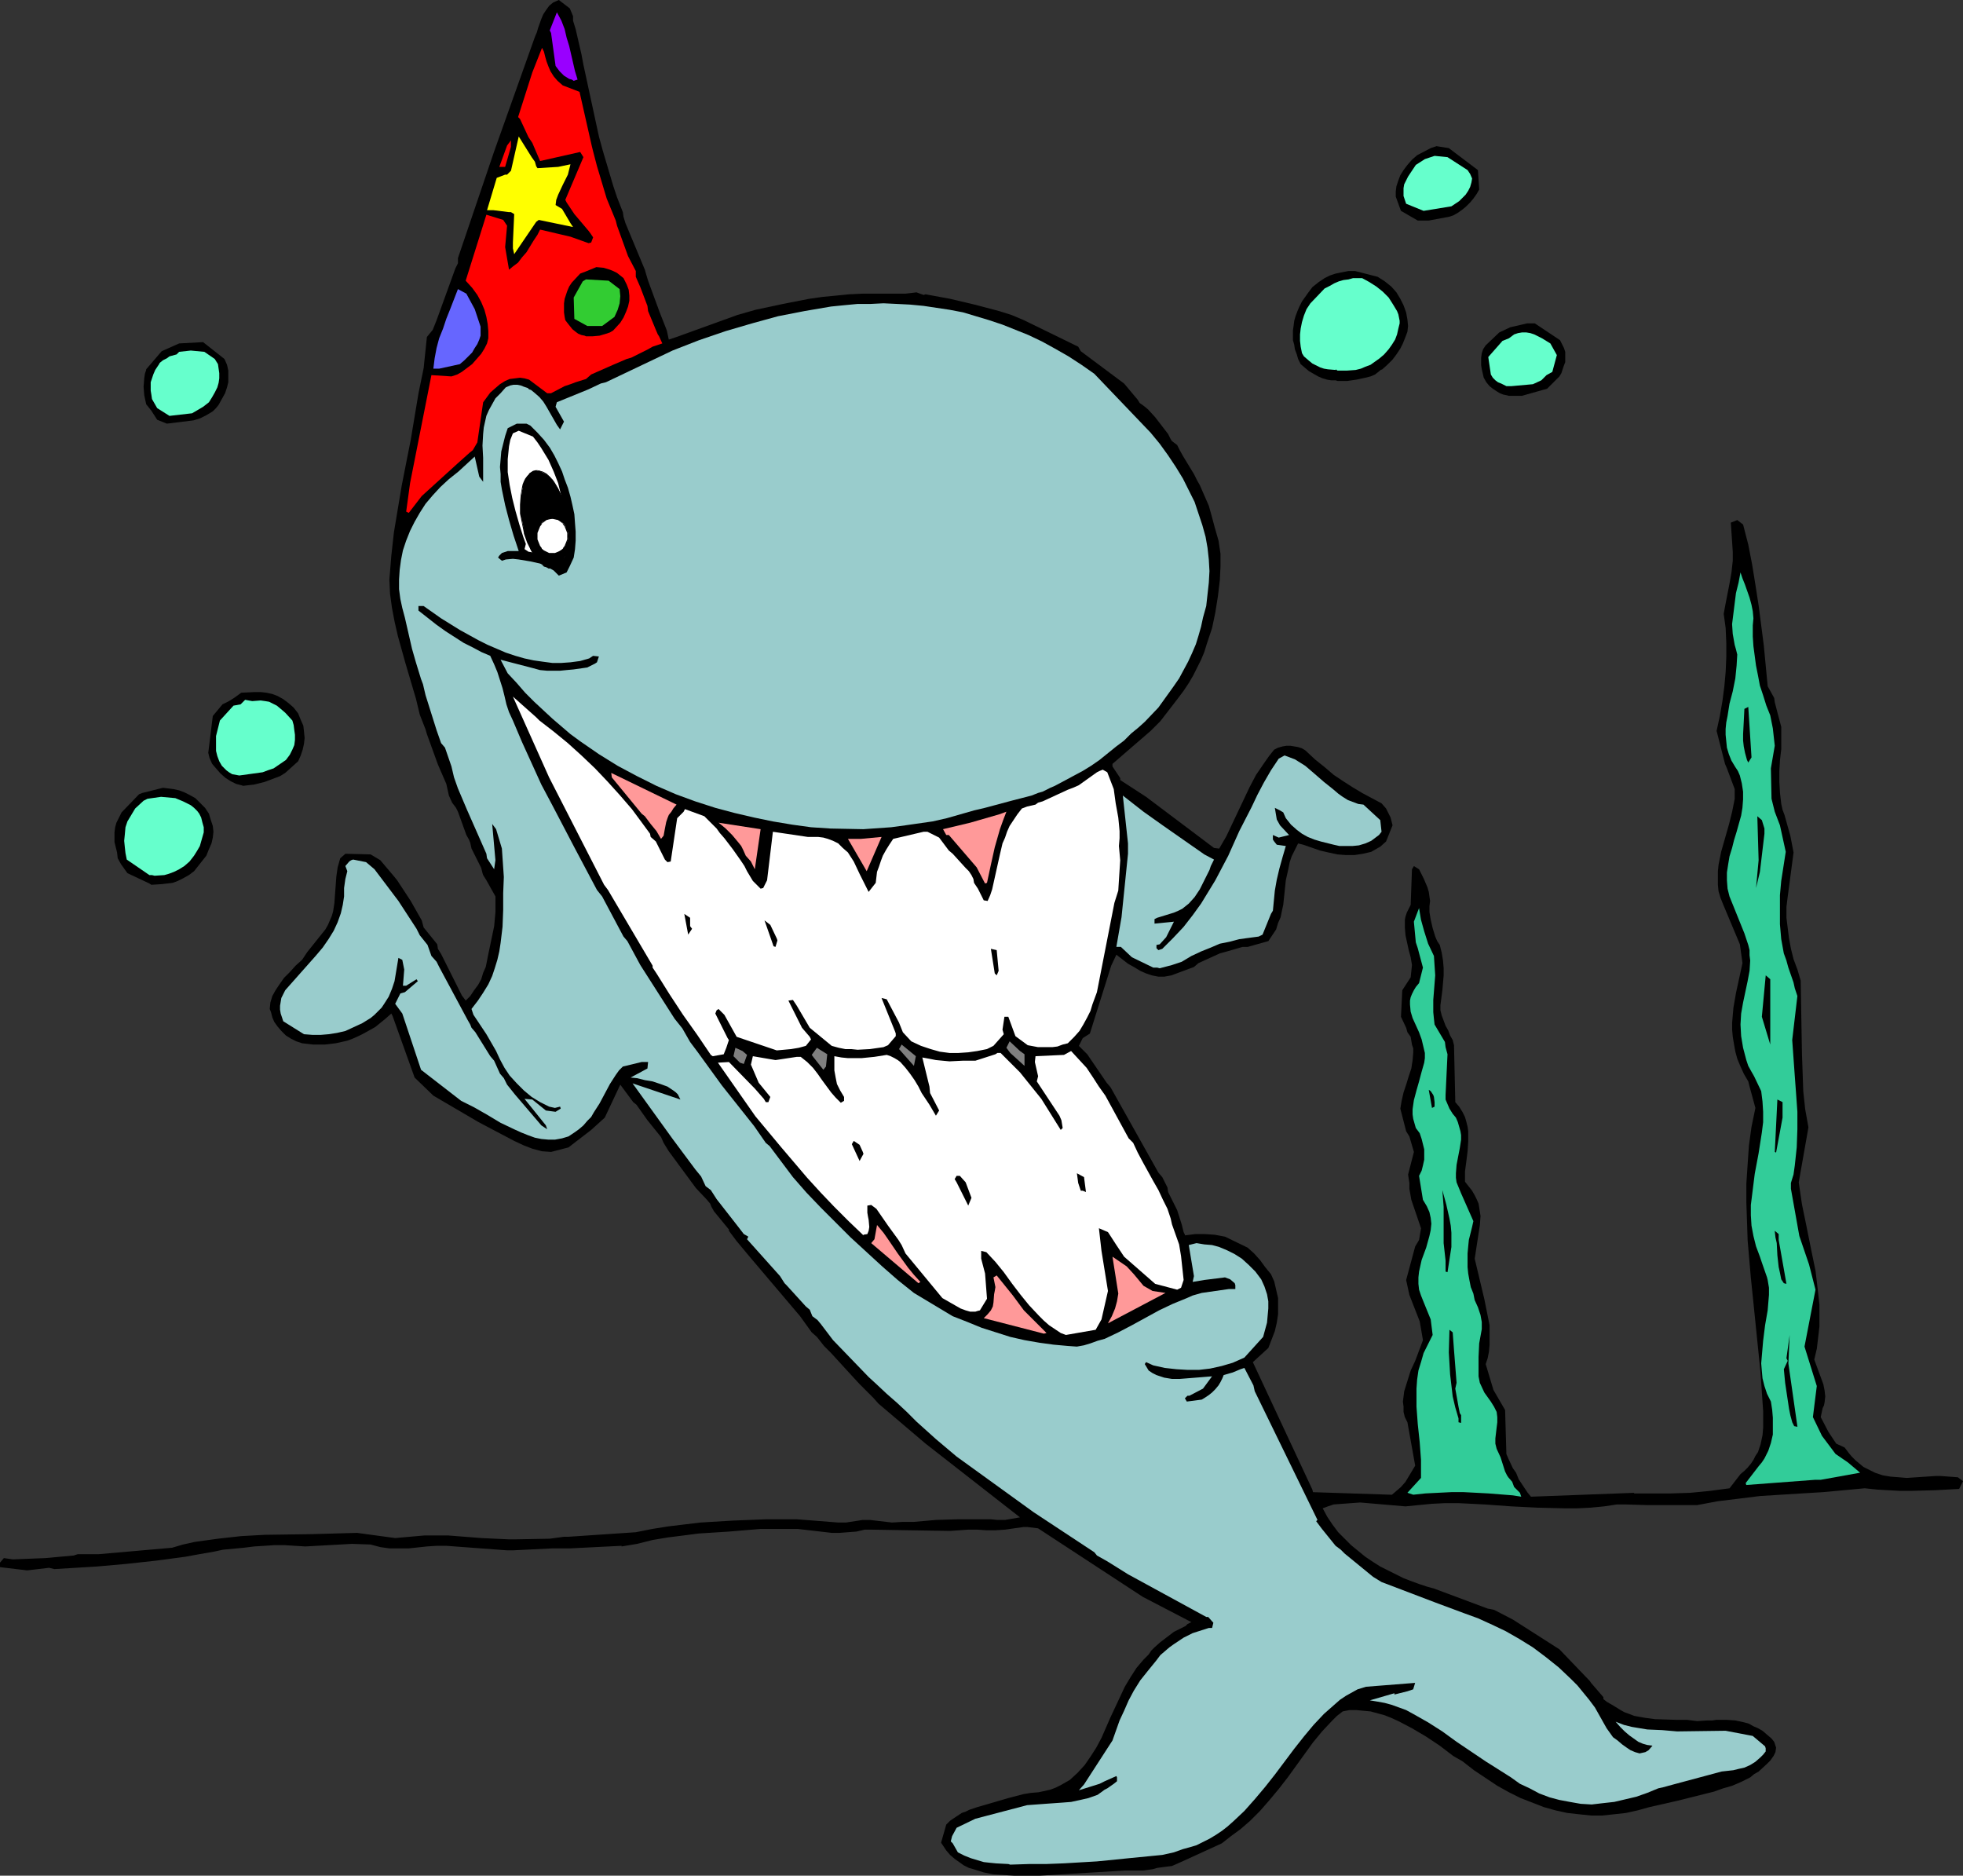 <?xml version="1.0" encoding="UTF-8" standalone="no"?>
<svg
   version="1.0"
   width="129.766mm"
   height="123.982mm"
   id="svg58"
   sodipodi:docname="Party Whale.wmf"
   xmlns:inkscape="http://www.inkscape.org/namespaces/inkscape"
   xmlns:sodipodi="http://sodipodi.sourceforge.net/DTD/sodipodi-0.dtd"
   xmlns="http://www.w3.org/2000/svg"
   xmlns:svg="http://www.w3.org/2000/svg">
  <rect width="100%" height="100%" fill="#333333" stroke="none"/>
  <sodipodi:namedview
     id="namedview58"
     pagecolor="#ffffff"
     bordercolor="#000000"
     borderopacity="0.25"
     inkscape:showpageshadow="2"
     inkscape:pageopacity="0.0"
     inkscape:pagecheckerboard="0"
     inkscape:deskcolor="#d1d1d1"
     inkscape:document-units="mm" />
  <defs
     id="defs1">
    <pattern
       id="WMFhbasepattern"
       patternUnits="userSpaceOnUse"
       width="6"
       height="6"
       x="0"
       y="0" />
  </defs>
  <path
     style="fill:#000000;fill-opacity:1;fill-rule:evenodd;stroke:none"
     d="m 255.813,468.594 h -2.424 l -2.586,-0.162 -2.586,-0.162 -2.424,-0.485 -2.586,-0.808 -1.131,-0.323 -1.293,-0.646 -1.131,-0.808 -1.131,-0.808 -1.131,-0.97 -0.97,-1.131 -0.97,-1.454 -0.323,-0.485 1.293,-4.524 0.97,-0.97 0.97,-0.646 0.97,-0.646 0.97,-0.646 0.97,-0.323 0.97,-0.485 0.97,-0.323 0.97,-0.323 3.878,-1.131 3.878,-1.131 3.717,-0.97 1.939,-0.323 1.939,-0.162 1.454,-0.323 1.454,-0.323 1.293,-0.485 1.293,-0.646 1.131,-0.646 1.131,-0.646 1.939,-1.777 1.778,-1.939 1.454,-2.101 1.454,-2.262 1.293,-2.424 2.262,-5.171 2.424,-5.171 1.131,-2.424 1.454,-2.424 1.454,-2.262 1.778,-2.101 1.293,-1.293 0.646,-0.97 0.808,-0.808 1.454,-1.293 3.394,-2.585 2.909,-1.454 0.485,-0.485 0.97,-0.485 -12.12,-6.302 -26.179,-17.128 -2.586,-0.323 h -1.131 l -2.262,0.323 -2.262,0.323 -2.424,0.162 h -2.262 l -2.262,-0.162 h -2.262 l -2.262,0.162 -2.262,0.162 -19.877,-0.323 h -1.454 l -2.101,0.485 -2.101,0.162 -2.101,0.162 h -1.939 l -4.202,-0.485 -4.202,-0.485 h -6.626 -2.909 l -7.757,0.646 -7.595,0.485 -3.717,0.485 -3.878,0.485 -3.878,0.646 -3.878,0.97 -3.878,0.646 v -0.162 l -12.928,0.646 h -4.363 l -9.858,0.485 h -1.454 l -15.19,-1.131 h -2.424 l -2.424,0.162 -4.525,0.485 H 99.707 97.283 l -2.262,-0.323 -2.424,-0.646 -4.686,-0.162 -11.635,0.646 -2.586,-0.162 -2.586,-0.162 h -2.586 l -2.424,0.162 -2.586,0.162 -2.586,0.323 -5.171,0.485 -2.262,0.485 -3.717,0.646 -3.555,0.646 -7.272,0.97 -7.434,0.808 -7.272,0.646 -10.666,0.646 L 12.282,391.68 6.787,392.326 0,391.518 v -1.131 l 0.97,-1.131 2.262,0.323 8.08,-0.323 7.11,-0.646 0.97,-0.323 h 1.293 3.878 l 18.422,-1.616 2.747,-0.808 2.909,-0.646 5.818,-0.808 5.818,-0.646 5.818,-0.323 11.474,-0.162 11.635,-0.323 9.534,1.293 7.272,-0.646 h 1.293 4.686 l 8.242,0.646 6.949,0.323 h 1.454 l 8.726,-0.162 3.555,-0.485 h 1.131 l 16.806,-1.131 4.04,-0.808 4.04,-0.646 4.04,-0.485 4.04,-0.485 8.08,-0.485 8.242,-0.323 h 2.424 5.333 l 4.202,0.323 4.04,0.323 2.101,0.162 h 1.939 l 2.101,-0.323 2.101,-0.323 h 1.778 l 2.747,0.323 2.747,0.323 2.747,-0.162 h 2.747 l 5.494,-0.485 5.494,-0.162 h 1.131 3.232 3.878 l 1.616,0.162 h 1.939 l 3.717,-0.646 -23.594,-18.421 -11.797,-10.018 -1.131,-1.293 -1.293,-1.293 -1.131,-1.131 -1.131,-1.131 -1.939,-2.101 -1.778,-1.939 -3.394,-3.716 -1.778,-1.777 -1.778,-2.262 -1.293,-1.131 -2.909,-4.04 -12.605,-14.866 -3.232,-3.878 -1.939,-2.585 v -0.323 l -3.717,-4.524 -0.646,-1.131 -0.323,-0.808 -0.808,-0.97 -2.747,-2.909 -6.787,-9.21 -1.293,-2.101 -0.646,-1.454 -3.394,-4.201 -2.747,-3.878 -0.808,-0.646 -3.232,-4.363 -3.878,8.241 -3.394,3.07 -4.202,3.232 -1.454,1.131 -4.363,1.131 -2.262,-0.162 -2.424,-0.646 -2.101,-0.808 -2.424,-1.131 -8.888,-4.686 -11.312,-6.625 -4.686,-4.524 -5.494,-15.351 -0.323,-0.646 -1.454,1.293 -2.586,2.101 -1.454,0.808 -1.454,0.808 -1.293,0.646 -1.454,0.646 -1.293,0.485 -2.909,0.646 -2.747,0.323 h -2.909 l -2.747,-0.323 -1.454,-0.485 -1.293,-0.646 -1.293,-0.808 -1.131,-1.131 -0.97,-1.131 -0.808,-1.131 -0.485,-1.131 -0.323,-1.293 -0.323,-0.808 0.162,-1.616 0.485,-1.616 0.808,-1.454 0.97,-1.454 1.131,-1.616 1.454,-1.454 1.454,-1.616 1.616,-1.454 1.293,-1.939 4.525,-5.655 0.646,-1.131 0.485,-1.131 0.485,-1.131 0.323,-1.131 0.323,-2.101 0.162,-2.262 0.323,-4.363 0.323,-2.262 0.646,-2.262 1.293,-1.131 6.302,0.162 2.424,1.454 3.555,4.201 0.646,0.808 3.394,5.171 2.747,4.848 0.485,1.777 3.394,4.201 0.162,1.131 0.808,1.293 5.171,10.341 0.97,1.293 1.131,-1.131 0.97,-1.454 0.97,-1.293 0.808,-1.454 0.485,-1.616 0.646,-1.454 0.323,-1.616 0.323,-1.616 1.454,-6.948 0.323,-3.555 v -3.878 l -2.262,-4.04 -0.808,-1.293 -0.162,-0.485 -0.323,-1.293 -2.424,-4.848 -0.323,-1.454 -0.323,-0.808 -0.646,-1.131 -2.101,-5.817 -0.485,-0.97 -0.97,-1.293 -0.808,-1.777 -0.646,-2.909 -2.101,-4.848 -2.747,-7.594 -0.323,-1.131 -1.454,-3.716 -0.97,-4.04 -0.485,-1.616 -2.101,-7.11 -1.939,-6.948 -0.808,-3.555 -0.646,-3.393 -0.485,-3.555 -0.162,-3.555 0.485,-5.979 0.646,-5.817 0.97,-5.817 0.97,-5.817 2.262,-11.472 0.97,-5.817 0.97,-5.817 1.293,-6.302 0.162,-1.616 0.646,-6.14 1.454,-1.777 0.97,-2.424 4.686,-12.927 0.646,-1.293 v -1.293 l 9.05,-26.661 10.181,-28.6 0.485,-1.131 0.323,-1.131 0.808,-2.262 0.485,-1.131 0.646,-0.97 0.808,-1.131 0.97,-0.808 L 139.622,0 l 2.747,2.101 0.808,1.939 v 1.131 l 0.646,2.101 1.454,6.302 0.485,2.585 3.878,17.936 0.97,3.555 2.586,8.726 0.97,2.909 1.454,3.716 0.162,1.131 0.485,1.616 4.848,11.634 0.323,1.131 0.485,1.616 2.909,7.918 1.778,4.524 0.485,2.262 1.939,-0.646 15.19,-5.494 4.525,-1.293 6.787,-1.454 6.626,-1.293 3.394,-0.485 3.394,-0.323 3.232,-0.323 3.394,-0.162 h 1.778 8.888 l 2.747,-0.323 1.778,0.646 0.485,-0.162 6.141,1.131 6.141,1.454 3.07,0.808 3.07,0.808 3.07,0.97 3.07,1.293 13.574,6.625 0.646,1.131 10.827,8.079 3.394,4.04 0.485,0.808 1.131,0.808 0.97,0.808 1.778,1.939 1.616,2.101 1.616,2.101 0.646,1.293 0.323,0.485 1.293,0.97 0.646,1.293 0.808,1.454 2.747,4.524 0.808,1.616 0.646,1.131 2.262,5.171 0.808,2.909 0.646,2.424 0.97,3.393 0.485,3.232 v 3.232 l -0.162,3.393 -0.485,4.04 -0.646,4.04 -0.808,3.878 -1.293,3.878 -0.646,2.101 -0.808,1.939 -0.97,1.939 -0.97,1.939 -1.131,1.939 -1.293,1.939 -1.454,1.939 -1.616,2.101 -2.747,3.555 -2.424,2.424 -9.534,8.241 v 0.646 l 1.939,2.909 v 0.485 l 6.464,4.201 16.968,12.765 1.293,0.162 1.778,-3.07 1.454,-3.07 2.909,-6.14 1.454,-3.07 1.616,-3.07 2.101,-3.07 1.131,-1.616 1.293,-1.616 0.97,-0.485 1.131,-0.323 0.97,-0.162 h 0.97 l 0.97,0.162 0.97,0.162 0.97,0.323 0.808,0.485 2.424,2.262 2.424,1.939 2.262,1.939 2.424,1.616 2.262,1.454 2.424,1.454 2.424,1.293 2.424,1.293 1.131,1.293 1.131,2.262 0.485,1.939 -1.616,4.04 -1.454,1.293 -2.262,1.293 -2.101,0.485 -2.101,0.323 h -2.101 l -2.101,-0.162 -2.262,-0.485 -2.101,-0.485 -4.202,-1.454 -1.293,-0.323 -0.808,1.616 -0.808,1.616 -0.485,1.454 -0.323,1.616 -0.646,2.909 -0.323,3.07 -0.323,3.07 -0.323,1.454 -0.323,1.616 -0.646,1.454 -0.485,1.616 -0.97,1.454 -0.97,1.454 -5.171,1.454 h -1.293 l -3.878,1.131 -1.778,0.485 -5.333,2.424 -1.131,0.97 -5.656,2.101 -1.778,0.323 h -1.454 l -1.616,-0.323 -1.454,-0.485 -1.454,-0.646 -1.616,-0.97 -1.454,-0.808 -2.909,-2.262 -1.293,2.747 -5.333,16.966 -1.778,1.131 -0.97,1.939 2.101,2.101 4.848,7.11 0.97,1.131 11.958,21.329 0.97,1.131 1.293,2.585 0.162,1.131 2.262,4.524 1.131,3.555 0.485,1.939 0.323,0.646 v 0.162 l 2.586,-0.323 h 2.424 l 2.424,0.162 2.586,0.485 5.656,2.747 1.616,1.454 1.454,1.616 1.293,1.777 1.454,1.777 0.808,1.777 0.485,2.101 0.485,2.101 v 2.101 1.939 l -0.323,2.101 -0.485,2.101 -0.808,2.101 -0.808,2.101 -3.878,3.555 14.867,31.832 0.162,0.646 19.715,0.646 2.262,-1.939 1.131,-1.293 2.424,-4.04 -1.939,-10.826 -0.646,-1.293 -0.323,-1.293 v -1.293 l -0.162,-1.293 0.162,-1.293 0.162,-1.293 0.808,-2.585 0.808,-2.585 1.131,-2.424 0.97,-2.585 0.97,-2.585 -0.808,-4.686 -2.586,-6.625 -0.808,-3.716 2.262,-8.402 0.97,-1.616 0.485,-2.909 -2.424,-7.11 -0.485,-2.747 v -1.454 l -0.323,-2.101 1.454,-5.655 -1.131,-3.878 -0.808,-1.293 -1.454,-5.655 0.323,-1.939 0.485,-2.101 0.646,-1.939 0.646,-2.101 0.646,-1.939 0.323,-2.101 0.162,-1.939 v -0.97 l -0.323,-0.97 -0.323,-1.939 -0.808,-1.131 -0.323,-1.131 -1.293,-2.747 0.323,-6.625 2.101,-3.232 0.323,-3.07 -0.323,-1.939 -0.485,-1.777 -0.808,-3.716 -0.162,-1.939 v -1.939 l 0.162,-0.808 0.323,-0.97 0.485,-0.97 0.485,-0.97 0.323,-8.887 0.485,-0.808 1.293,0.808 1.131,2.262 0.97,2.262 0.323,1.131 0.162,1.131 0.162,1.131 -0.162,1.293 v 1.454 l 0.323,1.939 0.485,2.101 0.646,2.101 0.485,1.131 0.646,0.97 0.485,1.939 0.323,1.939 0.162,1.939 v 1.777 l -0.323,3.716 -0.485,3.716 v 1.293 l 0.323,1.293 0.485,1.293 0.485,1.293 0.646,1.131 0.485,1.293 0.646,1.131 0.323,1.293 0.323,14.219 0.97,1.131 0.808,1.293 0.646,1.293 0.323,1.131 0.323,1.293 0.162,1.131 v 2.585 l -0.162,2.424 -0.323,2.585 -0.323,2.424 v 2.585 l 1.778,2.262 0.646,1.131 0.485,0.97 0.485,1.131 0.162,0.97 0.323,2.101 -0.162,2.262 -0.323,2.101 -0.646,4.201 -0.323,2.101 0.808,3.393 0.808,3.393 0.808,3.393 0.646,3.232 0.646,3.232 v 1.616 1.777 1.454 l -0.162,1.777 -0.323,1.616 -0.485,1.454 1.939,6.463 2.909,5.009 0.323,10.988 0.485,1.131 1.131,2.424 0.808,1.131 0.646,1.616 2.262,3.393 0.808,0.97 25.856,-0.97 -0.162,0.162 h 4.04 5.01 l 5.01,-0.162 5.01,-0.485 4.848,-0.646 2.747,-3.555 0.97,-0.808 0.808,-0.808 0.808,-0.97 0.646,-0.97 0.485,-0.97 0.646,-0.97 0.646,-1.939 0.485,-2.262 0.162,-1.939 v -1.939 -2.101 l -0.323,-4.686 -0.323,-4.848 -0.97,-9.533 -0.97,-9.533 -0.485,-4.686 -0.808,-9.372 -0.162,-4.848 -0.162,-4.686 v -4.686 l 0.323,-4.848 0.323,-4.686 0.646,-4.686 0.97,-4.686 -1.454,-5.332 -0.323,-1.293 -1.131,-1.939 -0.808,-1.777 -0.808,-1.939 -0.485,-1.777 -0.323,-1.777 -0.323,-1.939 -0.162,-1.777 v -1.777 l 0.323,-3.716 0.646,-3.716 1.616,-7.433 -0.646,-4.686 -4.202,-10.018 -0.646,-1.616 -0.485,-1.616 -0.162,-1.616 v -1.777 -1.616 l 0.162,-1.616 0.646,-3.232 0.97,-3.393 0.97,-3.393 0.808,-3.232 0.323,-1.616 0.323,-1.616 v -2.424 l -1.939,-5.171 -0.485,-1.131 -2.101,-8.241 0.808,-3.716 0.646,-3.716 0.485,-3.716 0.323,-3.555 0.162,-3.716 v -3.555 l -0.162,-3.716 -0.485,-3.555 0.323,-1.777 1.131,-5.817 0.485,-2.747 0.323,-2.909 v -2.262 l -0.485,-7.271 1.616,-0.646 1.454,1.131 1.293,5.009 0.97,5.009 0.808,5.009 0.808,5.171 1.293,10.018 0.97,10.18 1.616,2.909 0.162,1.131 1.616,6.14 v 2.747 2.747 l -0.323,2.747 -0.162,2.747 v 2.747 l 0.162,2.747 0.323,2.747 0.323,1.454 0.485,1.293 1.454,5.171 0.808,4.201 -1.454,10.988 -0.323,2.585 v 2.747 l 0.323,2.585 0.323,2.585 0.485,2.585 0.646,2.585 0.97,2.585 0.808,2.747 0.162,9.21 0.162,9.21 0.162,4.524 0.162,4.686 0.485,4.524 0.808,4.524 -2.424,13.735 0.808,5.494 1.131,5.494 1.131,5.655 1.131,5.494 0.646,5.494 0.323,2.909 v 2.747 2.747 l -0.323,2.747 -0.323,2.747 -0.646,2.747 2.262,6.14 0.323,1.616 0.162,1.454 -0.162,1.454 -0.162,0.808 -0.323,0.646 -0.485,2.262 1.939,3.716 1.939,2.909 2.101,0.97 0.97,1.293 0.808,0.97 0.97,0.97 0.97,0.808 0.97,0.808 0.97,0.485 1.939,0.97 1.939,0.646 1.939,0.323 2.101,0.162 1.939,0.162 7.272,-0.485 h 1.131 l 4.363,0.323 1.293,0.97 -0.97,1.939 -5.979,0.323 -5.979,0.162 h -2.747 l -3.07,-0.162 -2.747,-0.162 -3.07,-0.323 -5.171,0.485 -5.333,0.485 -5.333,0.323 -5.171,0.323 -5.171,0.323 -5.171,0.646 -5.333,0.646 -5.171,0.97 h -1.616 -3.717 -1.454 -5.818 l -5.494,-0.162 h -1.939 l -3.232,0.485 -3.394,0.323 -3.232,0.162 h -3.394 l -6.626,-0.162 -6.464,-0.323 -6.787,-0.485 -6.464,-0.323 h -3.394 l -3.232,0.162 -3.394,0.323 -3.232,0.323 -11.312,-0.97 -6.626,0.485 -1.454,0.485 -1.293,0.485 1.131,2.101 1.293,1.939 1.454,1.939 1.616,1.616 1.616,1.616 1.778,1.454 1.778,1.454 1.939,1.293 1.778,1.131 1.939,0.97 3.878,1.939 2.101,0.808 1.778,0.646 1.939,0.646 1.778,0.485 13.413,5.009 1.616,0.323 4.686,2.424 11.635,7.433 7.595,7.918 0.323,0.485 3.07,3.555 v 0.485 l 0.808,0.646 1.939,1.131 1.293,0.808 1.131,0.646 1.293,0.485 1.293,0.485 2.747,0.485 2.424,0.323 5.171,0.162 h 2.747 l 2.586,0.323 2.424,-0.162 h 1.293 l 1.131,-0.162 h 2.424 l 2.262,0.162 2.262,0.485 1.131,0.323 1.131,0.646 1.131,0.485 1.131,0.646 1.131,0.97 1.131,0.97 0.646,0.808 0.485,1.454 -0.162,1.131 -0.485,0.97 -0.808,1.131 -0.808,0.808 -2.101,1.939 -1.131,0.646 -0.97,0.808 -2.262,1.131 -2.262,0.97 -2.262,0.646 -2.262,0.808 -4.525,1.131 -4.525,1.131 -7.11,1.616 -2.909,0.808 -2.909,0.646 -2.909,0.323 -3.07,0.323 h -2.747 l -3.07,-0.323 -2.909,-0.323 -2.909,-0.646 -2.909,-0.808 -2.909,-1.131 -2.909,-1.131 -2.909,-1.454 -2.909,-1.616 -2.909,-1.939 -2.909,-1.939 -2.909,-2.262 -2.262,-1.293 -3.394,-2.585 -3.394,-2.262 -3.555,-2.101 -3.394,-1.777 -1.778,-0.808 -1.616,-0.646 -1.778,-0.485 -1.778,-0.485 -1.778,-0.162 -1.616,-0.162 h -1.939 l -1.616,0.323 -1.454,1.131 -1.293,1.293 -2.424,2.585 -2.262,2.747 -2.101,2.909 -2.101,2.909 -2.101,2.909 -2.262,2.909 -2.424,2.909 -2.262,2.585 -2.424,2.424 -2.424,2.101 -2.424,1.777 -2.262,1.777 -9.534,4.363 -2.909,1.293 -2.586,0.323 -1.131,0.162 -1.131,0.323 -2.424,0.323 h -1.293 -1.131 -2.101 l -21.331,1.293 z"
     id="path1" />
  <path
     style="fill:#99cccc;fill-opacity:1;fill-rule:evenodd;stroke:none"
     d="m 251.934,465.686 -3.07,-0.162 -1.616,-0.162 -1.454,-0.162 -1.616,-0.485 -1.616,-0.485 -1.616,-0.646 -1.616,-0.808 -1.293,-2.262 -0.485,-0.485 0.323,-1.293 1.131,-2.101 4.686,-2.262 12.928,-3.393 4.363,-0.323 4.525,-0.323 2.101,-0.162 2.262,-0.485 2.101,-0.485 2.262,-0.808 1.778,-1.293 0.646,-0.323 1.616,-1.131 0.808,-0.646 v -0.97 l -0.162,-0.323 -2.909,1.293 -1.293,0.646 -5.171,1.616 1.293,-1.454 7.11,-10.988 1.778,-5.009 1.131,-2.424 1.131,-2.585 1.293,-2.424 1.616,-2.585 1.939,-2.424 2.101,-2.585 0.97,-1.293 1.131,-0.97 1.131,-0.97 1.131,-0.808 2.424,-1.616 2.262,-1.131 4.04,-1.293 h 0.808 l 0.323,-1.293 -1.293,-1.454 h -0.485 l -19.554,-10.665 -5.171,-3.232 -2.586,-1.454 -0.646,-0.808 -15.19,-10.018 -19.23,-13.896 -5.171,-4.363 -4.848,-4.363 -2.424,-2.424 -2.424,-2.262 -2.586,-2.262 -2.586,-2.424 -1.939,-1.777 -8.888,-9.21 -3.07,-4.04 -0.808,-0.97 -1.293,-0.97 -0.646,-1.616 -0.97,-0.808 -4.848,-5.332 -0.485,-0.485 -1.131,-1.777 -8.242,-9.21 0.323,-0.646 -1.131,-0.646 -1.616,-2.101 -5.171,-6.625 -1.454,-2.262 -1.293,-0.97 -1.131,-2.424 -1.454,-1.777 -5.656,-7.594 -10.019,-13.896 11.958,4.04 -0.323,-0.646 -0.323,-0.646 -0.485,-0.485 -0.646,-0.485 -1.454,-0.97 -1.778,-0.646 -1.939,-0.646 -1.939,-0.323 -1.939,-0.485 -1.616,-0.162 4.202,-2.262 0.162,-1.616 h -1.616 l -4.686,1.131 -0.97,0.97 -0.808,1.131 -1.454,2.262 -2.586,4.848 -1.454,2.262 -0.646,1.131 -0.97,0.97 -0.97,1.131 -1.131,0.97 -1.131,0.808 -1.454,0.97 -1.616,0.485 -1.778,0.323 h -1.616 l -1.778,-0.162 -1.616,-0.323 -1.778,-0.646 -1.616,-0.646 -1.778,-0.808 -3.394,-1.616 -3.232,-1.939 -3.394,-1.939 -3.232,-1.616 -10.019,-7.756 -4.686,-14.058 -1.778,-2.424 1.293,-2.585 1.131,-0.323 3.232,-2.747 -0.323,-0.485 -2.586,1.616 h -0.808 l 0.323,-4.04 -0.485,-2.424 -0.97,-0.485 -0.323,1.939 -0.323,1.939 -0.323,1.939 -0.646,1.939 -0.808,1.939 -1.131,1.777 -0.646,0.97 -0.808,0.808 -0.97,0.97 -0.97,0.808 -2.101,1.293 -2.101,0.97 -2.101,0.97 -2.101,0.485 -2.101,0.323 -1.939,0.162 h -2.101 l -2.101,-0.162 -5.171,-3.232 -0.323,-0.97 -0.323,-0.97 -0.162,-0.97 v -0.97 l 0.162,-0.97 0.162,-0.97 0.485,-0.97 0.485,-0.97 7.595,-8.564 1.778,-2.101 1.454,-2.101 1.293,-2.101 0.97,-2.101 0.808,-2.262 0.485,-2.101 0.323,-2.101 v -2.101 l 0.323,-2.262 0.485,-1.939 -0.485,-1.293 0.97,-1.131 0.485,-0.323 0.485,-0.162 3.232,0.646 2.101,1.777 5.979,7.918 4.525,6.948 0.808,1.616 1.939,2.424 0.97,2.747 1.293,1.454 0.646,1.293 7.11,13.25 0.646,1.131 0.323,0.808 0.97,1.131 3.717,5.979 0.97,1.131 1.454,3.232 0.97,1.131 0.808,1.616 1.939,2.424 6.626,7.756 1.454,0.97 -0.323,-0.97 -5.333,-6.625 1.939,0.162 3.394,2.747 2.424,0.323 1.293,-0.808 -0.162,-0.485 -1.293,0.323 -1.454,-0.323 -2.262,-1.131 -2.101,-1.293 -1.939,-1.616 -1.778,-1.777 -1.778,-1.939 -1.293,-1.939 -1.131,-2.101 -0.97,-2.101 -2.424,-4.201 -3.232,-4.848 -0.485,-1.454 1.616,-2.101 1.293,-1.939 1.293,-2.101 0.97,-2.101 0.646,-1.939 0.646,-2.101 0.485,-2.101 0.323,-2.101 0.485,-4.04 0.162,-4.201 v -4.201 l 0.162,-4.04 -0.485,-7.11 -1.454,-4.848 -0.97,-1.293 0.808,9.049 -0.323,2.262 -1.778,-2.747 -0.162,-1.131 -2.424,-5.494 -2.424,-5.494 -2.262,-5.332 -0.97,-2.747 -0.646,-2.747 -1.616,-4.686 -0.97,-1.131 -1.131,-3.232 -2.747,-8.726 -0.646,-2.747 -0.485,-1.293 -1.293,-4.201 -0.97,-3.393 -1.778,-7.756 -0.646,-2.424 -0.485,-2.262 -0.323,-2.424 v -2.424 l 0.162,-2.424 0.323,-2.424 0.485,-2.424 0.808,-2.424 0.97,-2.424 1.131,-2.262 1.293,-2.262 1.454,-2.262 1.778,-2.101 1.939,-2.101 2.101,-1.939 2.424,-1.939 4.04,-3.716 1.131,5.009 0.97,1.293 v -3.07 -2.909 l -0.162,-3.07 0.162,-2.909 0.162,-1.616 0.323,-1.454 0.323,-1.454 0.646,-1.454 0.808,-1.454 0.808,-1.454 1.293,-1.293 1.293,-1.454 1.131,-0.485 0.808,-0.162 h 0.97 l 0.808,0.162 0.808,0.323 0.97,0.323 0.323,0.323 0.485,0.162 0.808,0.646 1.293,1.131 0.97,1.131 0.808,1.293 0.646,1.131 1.293,2.262 0.646,1.131 0.808,1.131 0.97,-1.939 -2.101,-3.716 0.323,-1.131 7.918,-3.232 3.07,-1.454 1.293,-0.323 16.645,-7.918 6.626,-2.585 6.626,-2.262 6.626,-1.939 6.464,-1.777 6.626,-1.293 6.626,-1.131 3.232,-0.323 3.394,-0.323 h 3.232 l 3.232,-0.162 3.394,0.162 3.232,0.162 3.394,0.323 3.232,0.485 3.232,0.485 3.394,0.646 3.232,0.97 3.232,0.97 3.394,1.131 3.232,1.293 3.232,1.293 3.394,1.616 3.232,1.777 3.394,1.939 3.232,2.101 3.232,2.262 14.059,14.704 2.262,2.747 2.101,2.909 1.939,2.909 1.778,2.909 1.454,2.909 1.454,2.909 0.97,2.909 0.97,2.909 0.808,2.909 0.485,2.747 0.323,2.909 0.162,2.909 -0.162,2.909 -0.323,2.909 -0.323,2.909 -0.808,2.909 -0.485,2.262 -0.646,2.262 -0.646,2.101 -0.97,2.262 -0.97,2.101 -1.131,2.101 -1.131,2.101 -1.454,2.101 -3.717,5.171 -3.394,3.555 -1.616,1.454 -1.778,1.454 -0.808,0.808 -0.97,0.97 -1.939,1.454 -4.202,3.393 -2.101,1.454 -2.101,1.293 -6.949,3.716 -1.131,0.485 -1.939,0.97 -1.131,0.323 -1.616,0.646 -5.01,1.293 -6.626,1.777 -2.747,0.646 -3.394,0.97 -3.394,0.97 -3.555,0.808 -3.394,0.485 -3.394,0.485 -3.555,0.485 -6.949,0.485 -8.242,-0.162 -4.848,-0.323 -4.686,-0.646 -4.848,-0.808 -4.686,-0.97 -4.848,-1.131 -4.848,-1.293 -5.01,-1.616 -4.848,-1.777 -4.848,-2.101 -4.848,-2.424 -4.848,-2.585 -4.686,-2.909 -4.686,-3.232 -2.424,-1.777 -2.262,-1.939 -2.262,-1.939 -2.262,-2.101 -2.262,-2.101 -2.262,-2.262 -2.101,-2.424 -2.262,-2.424 -1.778,-3.393 8.08,2.101 1.778,0.485 1.778,0.162 h 1.616 1.616 l 1.616,-0.162 1.778,-0.162 3.394,-0.485 1.939,-0.97 0.485,-0.323 0.485,-1.454 -1.454,-0.162 -0.97,0.646 -2.262,0.646 -2.424,0.323 -2.262,0.162 h -2.262 l -2.424,-0.323 -2.262,-0.323 -2.262,-0.485 -2.262,-0.646 -2.424,-0.808 -2.262,-0.97 -2.262,-0.97 -2.262,-1.131 -4.686,-2.585 -4.686,-2.909 -4.363,-3.07 h -1.293 v 1.131 l 4.525,3.555 2.262,1.616 2.262,1.454 2.262,1.454 2.262,1.131 2.101,1.131 2.262,0.97 0.97,2.101 0.808,1.939 1.293,4.04 0.485,1.939 0.485,2.101 0.646,1.939 0.97,2.101 2.262,5.332 2.424,5.332 2.424,5.332 2.747,5.171 5.494,10.503 5.656,10.665 1.293,1.616 5.333,10.018 0.97,1.131 3.232,5.979 8.565,13.411 1.939,2.424 1.939,3.393 1.939,2.585 5.979,8.241 8.08,10.18 2.909,4.201 0.97,0.808 5.818,7.756 3.394,3.878 3.555,3.716 3.717,3.716 3.717,3.716 7.918,7.271 3.878,3.393 4.04,3.232 9.696,5.817 3.717,1.454 3.555,1.454 3.555,1.131 3.555,1.131 3.555,0.808 3.717,0.646 3.555,0.485 3.555,0.323 2.262,0.162 1.778,-0.323 1.616,-0.485 1.778,-0.646 1.778,-0.485 3.394,-1.616 3.394,-1.777 6.787,-3.716 3.394,-1.616 3.555,-1.454 1.454,-0.646 2.262,-0.646 6.787,-0.97 h 1.616 v -0.97 l -0.162,-0.485 -1.131,-0.97 -1.293,-0.485 -5.171,0.646 -2.909,0.485 0.323,-1.454 -1.293,-7.756 1.939,-0.485 1.939,0.323 1.939,0.162 1.778,0.485 1.939,0.808 1.939,0.97 1.778,1.131 1.778,1.616 1.616,1.616 1.454,1.939 0.808,1.777 0.646,1.939 0.323,1.777 v 1.777 l -0.162,1.777 -0.162,1.777 -0.485,1.777 -0.485,1.777 -4.686,5.171 -2.909,1.293 -2.747,0.808 -2.909,0.646 -2.747,0.323 h -2.909 l -2.747,-0.162 -2.909,-0.323 -2.909,-0.646 -1.778,-0.808 -0.323,0.485 0.97,1.616 0.97,0.646 0.97,0.485 0.97,0.323 0.97,0.323 1.939,0.323 h 1.939 l 8.08,-0.646 -2.262,3.07 -3.394,1.777 h -0.485 l -0.646,0.646 0.485,0.808 3.717,-0.485 0.808,-0.485 0.97,-0.646 0.808,-0.646 0.808,-0.808 0.808,-0.97 0.485,-0.808 0.485,-0.97 0.323,-0.808 2.262,-0.646 1.939,-0.808 0.97,-0.323 2.262,4.363 0.323,1.454 15.675,32.155 -0.323,0.323 1.454,1.939 3.394,4.201 1.293,0.97 0.97,0.97 7.11,5.817 2.101,1.293 6.787,2.585 6.787,2.585 6.949,2.585 3.555,1.293 3.555,1.616 3.394,1.616 3.394,1.939 3.394,2.101 3.232,2.424 3.232,2.585 3.07,2.909 1.616,1.616 1.454,1.777 1.454,1.777 1.454,1.939 2.909,5.171 0.808,1.131 0.808,1.131 1.131,0.808 1.131,0.97 1.131,0.808 0.97,0.646 1.131,0.485 1.131,0.323 1.454,-0.323 0.808,-0.485 0.97,-1.131 -1.293,-0.162 -1.131,-0.323 -1.131,-0.485 -1.131,-0.808 -1.131,-0.808 -1.131,-0.97 -1.131,-1.131 -1.131,-1.293 2.101,0.808 1.939,0.485 1.939,0.323 1.939,0.323 3.717,0.162 3.717,0.323 12.12,-0.162 6.787,1.293 3.07,2.585 0.162,0.485 v 0.808 l -0.646,0.808 -0.646,0.646 -1.293,1.131 -1.293,0.808 -1.454,0.646 -1.454,0.323 -1.293,0.323 -2.909,0.323 -13.251,3.555 -1.131,0.323 -1.454,0.323 -2.747,1.131 -2.747,0.97 -2.747,0.646 -2.747,0.646 -2.909,0.323 -2.747,0.323 -2.747,-0.162 -2.747,-0.485 -2.586,-0.485 -2.424,-0.646 -2.586,-0.97 -2.424,-1.293 -2.424,-1.131 -2.262,-1.616 -4.848,-3.07 -1.293,-0.808 -7.434,-5.009 -3.555,-2.585 -3.555,-2.262 -3.717,-2.101 -1.778,-0.97 -1.778,-0.646 -1.778,-0.646 -1.778,-0.485 -1.778,-0.323 -1.939,-0.323 6.141,-1.777 v 0.323 l 3.232,-0.808 1.454,-0.485 0.485,-1.616 -12.282,0.97 -2.101,0.646 -1.454,0.808 -1.454,0.808 -1.454,0.97 -1.293,1.131 -2.747,2.424 -2.586,2.747 -2.424,2.909 -2.424,3.07 -4.848,6.463 -2.424,3.07 -2.586,3.07 -2.586,2.909 -2.747,2.585 -1.454,1.293 -1.454,1.131 -1.454,0.97 -1.616,0.97 -1.616,0.808 -1.616,0.808 -1.616,0.485 -1.778,0.485 -2.262,0.808 -2.909,0.646 -8.242,0.808 -8.08,0.808 -8.242,0.485 -4.202,0.162 h -4.202 l -5.01,0.162 z"
     id="path2" />
  <path
     style="fill:#32cc99;fill-opacity:1;fill-rule:evenodd;stroke:none"
     d="m 377.982,373.583 -6.141,-0.485 -6.141,-0.323 h -3.07 l -3.232,0.162 -3.232,0.162 -3.07,0.323 -1.454,-0.485 3.394,-3.716 v -2.262 -2.262 l -0.323,-4.363 -0.485,-4.524 -0.323,-4.363 v -2.262 -2.262 l 0.162,-2.262 0.323,-2.262 0.646,-2.101 0.646,-2.262 1.131,-2.262 1.131,-2.262 -0.485,-3.878 -1.778,-4.363 -0.646,-1.616 -0.485,-1.454 -0.162,-1.454 v -1.616 l 0.162,-1.454 0.323,-1.454 0.323,-1.454 1.131,-3.07 0.808,-2.909 0.323,-1.454 0.162,-1.616 -0.162,-1.454 -0.323,-1.454 -0.646,-1.454 -0.97,-1.616 -0.97,-5.979 0.646,-1.293 0.323,-1.293 0.323,-1.454 v -1.293 -1.293 l -0.323,-1.293 -0.323,-1.293 -0.485,-1.454 -0.97,-1.293 -0.323,-1.131 -0.323,-1.131 -0.162,-1.131 v -1.293 l 0.323,-2.262 0.646,-2.424 0.646,-2.262 0.646,-2.424 0.646,-2.262 0.162,-1.131 v -1.293 l -0.808,-3.393 -0.646,-1.777 -0.808,-1.777 -0.808,-1.777 -0.485,-1.616 -0.162,-1.777 v -0.97 l 0.162,-0.808 0.323,-0.808 0.485,-0.97 0.485,-0.808 0.808,-0.97 0.97,-3.878 -1.293,-4.848 -0.485,-1.454 -0.485,-5.171 1.293,-3.393 0.485,2.909 0.808,2.909 0.97,3.07 1.454,3.07 0.323,4.848 -0.485,6.14 v 3.07 l 0.162,1.616 0.162,1.454 2.586,4.363 0.162,1.293 0.485,1.777 -0.485,10.18 v 1.131 l 0.97,2.262 0.808,1.293 0.808,0.97 0.485,1.131 0.323,1.131 0.323,1.131 0.162,0.97 v 1.131 l -0.323,2.101 -0.808,4.201 -0.162,2.101 v 1.131 l 0.162,1.131 1.131,2.747 3.07,6.948 -0.323,1.454 -0.808,3.232 -0.162,1.616 -0.162,1.777 v 1.616 1.777 l 0.162,1.616 0.323,1.777 0.323,1.616 0.646,1.616 0.323,1.616 0.808,1.777 0.646,1.939 0.323,1.777 v 1.777 l -0.646,3.555 -0.162,3.393 v 3.232 1.616 l 0.323,1.616 1.131,2.424 1.616,2.262 0.808,1.293 0.646,1.293 0.162,1.293 v 1.293 l -0.162,1.293 -0.323,2.747 v 1.293 l 0.323,1.293 0.97,2.101 1.131,3.555 0.485,0.97 0.323,0.485 0.97,1.131 0.485,1.293 1.454,1.454 0.323,0.97 z"
     id="path3" />
  <path
     style="fill:#32cc99;fill-opacity:1;fill-rule:evenodd;stroke:none"
     d="m 436.158,370.512 3.232,-4.201 0.808,-0.97 0.646,-0.97 0.485,-0.97 0.485,-0.97 0.646,-1.939 0.485,-2.101 v -2.101 -2.101 l -0.162,-1.939 -0.323,-2.101 -0.97,-1.939 -0.646,-1.939 -0.485,-1.939 -0.162,-1.777 -0.162,-1.939 0.162,-1.939 0.323,-3.716 0.485,-3.878 0.646,-3.716 0.162,-1.939 0.162,-1.939 v -1.777 l -0.323,-1.939 -0.162,-0.646 -1.293,-3.716 -0.485,-1.454 -0.97,-2.585 -0.646,-2.585 -0.485,-2.585 -0.162,-2.585 v -2.585 l 0.323,-2.585 0.646,-5.171 0.97,-5.171 0.808,-5.171 0.323,-2.585 v -2.585 l -0.162,-2.585 -0.323,-2.585 -1.778,-3.716 -0.646,-1.131 -0.808,-1.454 -0.485,-1.454 -0.808,-3.07 -0.485,-2.909 -0.162,-2.909 0.162,-2.747 0.485,-2.747 1.131,-5.332 0.485,-2.585 0.162,-2.585 -0.162,-1.293 v -1.293 l -0.323,-1.293 -0.485,-1.454 -0.485,-1.454 -3.717,-9.21 -0.485,-1.939 -0.162,-2.101 v -1.939 l 0.323,-2.101 0.323,-1.939 0.646,-2.101 0.485,-1.939 0.646,-2.101 1.131,-4.04 0.323,-1.939 0.162,-2.101 v -1.939 l -0.323,-2.101 -0.485,-1.939 -0.485,-1.131 -0.646,-0.97 -0.97,-1.616 -0.646,-1.616 -0.485,-1.616 -0.162,-1.616 -0.162,-1.616 v -1.454 l 0.162,-1.616 0.323,-1.616 0.485,-3.07 0.808,-3.07 0.646,-3.232 0.162,-1.616 0.162,-1.616 0.162,-2.747 -0.323,-1.293 -0.323,-1.131 -0.485,-2.747 -0.162,-2.424 0.323,-2.585 0.323,-2.585 0.323,-2.585 0.646,-2.585 0.485,-2.585 0.485,1.454 0.646,1.616 1.131,3.232 0.485,1.777 0.323,1.616 0.162,1.777 -0.162,1.777 v 2.747 l 0.162,2.424 0.323,2.424 0.323,2.424 0.485,2.424 0.485,2.585 0.808,2.424 0.808,2.585 0.97,2.424 0.646,3.232 0.485,4.363 -0.97,5.655 0.162,7.594 0.808,3.232 1.293,3.393 1.454,6.625 -1.131,7.271 -0.323,3.555 v 3.716 3.555 l 0.323,3.716 0.646,3.555 0.646,1.777 0.485,1.777 1.293,3.716 0.323,1.454 0.646,1.939 -1.293,10.988 0.646,9.049 0.323,4.363 0.323,4.524 v 4.363 l -0.162,4.524 -0.485,4.524 -0.323,2.262 -0.646,2.101 v 0 1.454 l 2.101,11.796 2.424,7.11 1.616,6.302 -2.747,14.219 3.07,9.857 -0.97,7.756 2.262,4.686 3.394,4.524 3.07,2.101 3.07,2.585 -9.858,1.777 h -1.454 l -17.13,1.293 z"
     id="path4" />
  <path
     style="fill:#000000;fill-opacity:1;fill-rule:evenodd;stroke:none"
     d="m 448.278,356.293 -0.485,-0.97 -0.485,-1.777 -0.323,-1.616 -0.485,-3.232 -0.485,-3.232 -0.323,-3.393 0.97,-2.101 -0.323,-0.646 0.808,-5.817 -0.323,7.11 2.262,15.835 z"
     id="path5" />
  <path
     style="fill:#000000;fill-opacity:1;fill-rule:evenodd;stroke:none"
     d="m 364.408,355.324 v -0.97 l -0.808,-2.747 -0.646,-2.747 -0.323,-2.747 -0.323,-2.747 -0.162,-2.747 -0.162,-2.747 0.162,-5.655 0.808,0.646 0.323,4.363 0.646,8.241 -0.323,1.454 0.808,4.524 0.323,1.616 0.323,0.485 v 1.939 z"
     id="path6" />
  <path
     style="fill:#ffffff;fill-opacity:1;fill-rule:evenodd;stroke:none"
     d="m 266.317,333.51 -1.293,-0.485 -1.454,-0.97 -1.454,-0.97 -1.293,-1.131 -1.293,-1.293 -2.424,-2.585 -2.101,-2.585 -2.101,-2.747 -2.101,-2.909 -2.101,-2.585 -2.262,-2.424 -1.293,-0.323 v 1.939 l 0.97,3.716 0.485,6.302 -1.778,2.909 -0.646,0.162 -0.485,0.162 h -1.293 l -1.131,-0.323 -1.293,-0.485 -1.131,-0.646 -1.131,-0.646 -2.262,-1.293 -9.211,-11.149 -0.97,-2.101 -0.808,-1.293 -2.586,-3.555 -2.909,-4.201 -1.293,-0.97 -0.97,0.162 v 0.808 0.97 l 0.162,0.97 0.162,0.808 0.162,1.777 -0.162,0.97 -0.323,0.808 -0.97,0.162 v 0.162 l -3.717,-3.555 -3.555,-3.555 -3.394,-3.555 -3.394,-3.716 -6.464,-7.594 -6.464,-7.756 -9.373,-13.411 2.747,-0.162 6.464,6.625 2.262,2.585 0.485,0.808 h 0.646 l 0.485,-1.293 -2.909,-3.555 -1.939,-4.524 0.485,-2.101 5.656,0.97 5.333,-0.808 h 0.97 l 1.616,1.293 1.454,1.454 1.131,1.454 1.131,1.616 2.262,3.07 1.131,1.293 1.293,1.293 0.808,-0.485 v -0.97 l -0.97,-1.616 -0.808,-1.616 -0.323,-1.616 -0.323,-1.777 v -3.555 l 1.778,0.323 1.616,0.162 h 1.616 1.778 l 3.232,-0.323 3.07,-0.485 0.97,0.323 0.97,0.485 0.808,0.485 0.646,0.485 1.293,1.454 1.131,1.454 1.131,1.616 0.97,1.616 0.808,1.616 0.97,1.454 0.97,1.454 1.616,2.747 0.808,-1.293 -2.262,-4.363 -0.162,-1.616 -1.778,-7.271 1.778,0.323 1.616,0.323 3.394,0.323 3.232,-0.162 h 3.232 l 5.01,-1.616 0.485,-0.323 h 0.808 l 4.848,4.848 5.333,6.625 4.848,7.756 0.485,-0.485 -0.323,-1.939 -0.485,-1.131 -5.656,-8.564 0.323,-1.293 -0.808,-3.555 0.162,-1.454 7.11,-0.323 1.778,-0.97 3.878,4.201 1.616,2.424 1.454,2.262 1.616,2.262 5.818,10.665 1.131,1.131 1.131,2.424 1.293,2.424 2.586,4.686 1.293,2.262 1.131,2.424 1.131,2.262 0.808,2.424 0.323,1.454 1.778,5.009 0.485,2.909 0.646,5.979 -0.646,1.939 -0.97,0.485 -5.494,-1.454 -7.757,-6.787 -1.939,-2.909 -1.778,-2.747 -0.323,-0.485 -2.262,-0.97 0.646,5.655 1.616,10.018 -1.616,7.11 -1.454,2.585 z"
     id="path7" />
  <path
     style="fill:#ff9999;fill-opacity:1;fill-rule:evenodd;stroke:none"
     d="m 260.822,333.187 -15.029,-3.878 0.97,-0.97 0.808,-0.97 0.485,-0.97 0.162,-0.97 0.162,-2.101 0.162,-0.808 0.162,-0.97 -0.485,-2.424 0.808,-0.485 4.04,5.009 2.747,3.716 5.656,5.655 z"
     id="path8" />
  <path
     style="fill:#ff9999;fill-opacity:1;fill-rule:evenodd;stroke:none"
     d="m 276.82,330.601 0.97,-1.777 0.808,-1.939 0.485,-1.777 0.323,-1.939 -1.454,-9.21 3.555,2.424 1.778,1.939 2.424,2.909 2.262,1.293 3.232,0.485 z"
     id="path9" />
  <path
     style="fill:#ff9999;fill-opacity:1;fill-rule:evenodd;stroke:none"
     d="m 229.472,320.583 -11.797,-10.018 0.808,-0.97 0.646,-3.555 1.616,1.939 1.131,1.616 2.424,3.555 1.293,1.777 1.293,1.777 1.454,1.777 1.616,1.777 z"
     id="path10" />
  <path
     style="fill:#000000;fill-opacity:1;fill-rule:evenodd;stroke:none"
     d="m 445.692,320.583 -0.646,-0.97 -0.323,-1.616 -0.323,-1.454 -0.323,-2.909 -0.162,-3.07 -0.323,-1.454 -0.162,-1.454 v -0.162 l 0.97,0.808 v 1.454 l 1.939,10.988 z"
     id="path11" />
  <path
     style="fill:#000000;fill-opacity:1;fill-rule:evenodd;stroke:none"
     d="m 361.176,317.674 v -2.747 l -0.485,-4.363 v -7.918 -1.131 l -0.323,-4.201 0.97,3.555 0.808,3.555 0.323,1.777 0.162,1.777 v 1.777 1.777 l -0.97,6.302 z"
     id="path12" />
  <path
     style="fill:#000000;fill-opacity:1;fill-rule:evenodd;stroke:none"
     d="m 241.915,301.193 -2.909,-5.817 -0.485,-0.808 0.485,-0.808 h 0.808 l 1.454,1.616 1.454,3.878 z"
     id="path13" />
  <path
     style="fill:#000000;fill-opacity:1;fill-rule:evenodd;stroke:none"
     d="m 270.518,297.476 h -0.485 l -0.646,-1.939 -0.323,-2.424 1.778,0.97 0.485,3.716 z"
     id="path14" />
  <path
     style="fill:#000000;fill-opacity:1;fill-rule:evenodd;stroke:none"
     d="m 214.766,290.044 -1.939,-4.201 0.485,-0.808 1.454,0.97 0.808,1.777 0.162,0.485 z"
     id="path15" />
  <path
     style="fill:#000000;fill-opacity:1;fill-rule:evenodd;stroke:none"
     d="m 443.753,287.943 -0.323,-0.162 0.646,-13.088 1.293,0.646 v 3.878 z"
     id="path16" />
  <path
     style="fill:#000000;fill-opacity:1;fill-rule:evenodd;stroke:none"
     d="m 357.782,276.794 -0.808,-4.524 0.485,0.323 0.323,0.485 0.323,0.485 0.162,0.485 0.162,1.293 v 1.131 z"
     id="path17" />
  <path
     style="fill:#7f7f7f;fill-opacity:1;fill-rule:evenodd;stroke:none"
     d="m 205.717,267.26 -2.424,-3.07 -0.485,-0.646 1.293,-1.777 2.586,1.616 -0.323,3.07 z"
     id="path18" />
  <path
     style="fill:#7f7f7f;fill-opacity:1;fill-rule:evenodd;stroke:none"
     d="m 228.341,266.291 -3.717,-4.201 0.646,-1.131 3.555,2.909 z"
     id="path19" />
  <path
     style="fill:#7f7f7f;fill-opacity:1;fill-rule:evenodd;stroke:none"
     d="m 255.974,266.291 -3.555,-3.232 -0.97,-1.293 0.808,-1.616 2.586,2.424 1.131,0.808 v 1.616 z"
     id="path20" />
  <path
     style="fill:#7f7f7f;fill-opacity:1;fill-rule:evenodd;stroke:none"
     d="m 184.87,265.483 -1.616,-1.616 0.485,-2.101 1.778,0.808 1.131,0.97 -0.808,2.262 z"
     id="path21" />
  <path
     style="fill:#ffffff;fill-opacity:1;fill-rule:evenodd;stroke:none"
     d="m 177.598,263.544 -3.394,-5.009 -3.555,-5.009 -3.394,-5.171 -3.232,-5.171 -0.97,-1.454 v -0.485 l -11.15,-18.905 -0.97,-1.293 -13.736,-26.823 -9.05,-20.198 5.818,5.171 0.808,0.808 3.555,2.747 3.555,2.909 3.394,3.07 3.394,3.232 3.07,3.232 3.07,3.393 3.07,3.555 2.747,3.716 1.778,2.424 0.162,0.808 1.293,1.131 2.262,4.524 0.646,0.646 0.808,-0.162 1.616,-10.826 1.616,-1.616 0.323,-0.646 4.848,1.777 3.07,3.07 0.808,1.131 1.131,1.293 2.101,2.747 1.939,2.747 0.97,1.454 0.646,1.293 1.454,2.424 1.939,1.939 0.646,-0.162 0.97,-1.939 1.454,-12.119 8.726,1.293 h 1.293 1.293 l 1.293,0.162 1.131,0.323 1.293,0.485 1.293,0.646 1.131,1.131 1.293,1.131 1.454,2.262 1.454,3.07 2.262,4.524 1.778,-2.262 0.323,-2.747 0.485,-1.293 0.485,-1.454 0.485,-1.293 0.808,-1.454 0.808,-1.293 0.97,-1.454 7.595,-1.777 h 0.97 l 2.909,1.454 2.424,3.232 0.97,0.808 1.616,1.777 1.616,1.777 0.808,0.808 0.646,0.97 0.485,0.97 0.162,0.97 0.97,1.454 1.454,2.909 0.97,0.162 0.646,-1.454 0.485,-1.454 0.646,-2.909 0.646,-2.909 0.646,-2.909 0.646,-2.747 0.646,-1.454 0.485,-1.454 0.646,-1.454 0.97,-1.454 0.97,-1.454 1.131,-1.454 1.293,-0.485 2.101,-0.485 0.646,-0.485 1.131,-0.323 6.302,-2.909 1.293,-0.485 1.454,-0.646 4.525,-3.232 0.646,-0.323 0.808,-0.323 1.131,0.646 1.616,4.201 0.485,3.555 0.646,3.555 0.162,1.616 0.162,1.777 v 1.777 l -0.162,1.939 0.323,3.555 -0.485,7.594 -0.97,3.07 -4.363,22.299 -1.131,3.07 -0.485,1.616 -0.808,1.616 -0.97,1.777 -0.97,1.616 -1.293,1.454 -1.616,1.616 -1.293,0.323 -1.293,0.485 -1.293,0.162 h -1.131 -2.424 l -2.586,-0.485 -3.07,-2.262 -1.778,-4.848 h -0.97 l -0.485,3.232 0.323,1.131 -2.586,2.909 -1.616,0.808 -2.424,0.485 -2.262,0.323 -2.424,0.162 h -2.262 l -2.424,-0.323 -2.262,-0.646 -2.424,-0.808 -2.424,-1.131 -2.101,-2.262 -0.97,-2.424 -3.07,-5.817 -1.293,-0.323 3.394,8.402 0.162,0.485 v 0.646 l -1.939,2.262 -1.131,0.485 -3.394,0.485 -3.07,0.162 -1.616,-0.162 h -1.454 l -1.616,-0.323 -1.778,-0.485 -5.494,-4.524 -3.232,-5.494 -0.97,-1.454 -1.131,0.162 3.394,6.787 1.939,2.262 0.323,0.646 -1.293,1.616 -1.778,0.485 -1.939,0.323 -1.778,0.162 -1.778,0.162 -10.019,-3.393 -3.07,-5.494 -1.454,-1.454 -0.485,0.323 -0.323,0.808 3.07,6.14 0.323,0.485 -0.646,1.939 -0.646,1.616 -2.747,0.485 z"
     id="path22" />
  <path
     style="fill:#000000;fill-opacity:1;fill-rule:evenodd;stroke:none"
     d="m 442.299,260.958 -2.101,-6.948 0.97,-10.341 1.131,0.97 z"
     id="path23" />
  <path
     style="fill:#000000;fill-opacity:1;fill-rule:evenodd;stroke:none"
     d="m 249.025,243.669 -0.485,-0.485 -0.97,-6.14 1.454,0.323 0.485,5.171 z"
     id="path24" />
  <path
     style="fill:#99cccc;fill-opacity:1;fill-rule:evenodd;stroke:none"
     d="m 289.102,241.73 h -0.97 l -5.333,-2.585 -2.747,-2.585 h -1.131 l 1.293,-7.433 1.616,-15.835 v -2.585 l -1.293,-11.957 5.171,4.04 5.01,3.555 10.181,7.11 2.424,1.293 -0.808,1.616 -0.323,0.97 -0.485,0.97 -0.97,1.939 -0.97,1.939 -1.293,1.939 -1.454,1.616 -0.808,0.646 -0.808,0.646 -0.97,0.485 -1.131,0.485 -4.202,1.293 -0.646,0.323 v 1.131 l 4.848,-0.485 -1.939,3.878 -1.616,1.777 -0.808,0.162 v 0.808 l 0.485,0.485 0.97,-0.323 2.747,-2.747 2.586,-2.747 2.262,-2.909 2.101,-2.909 1.778,-2.909 1.778,-2.909 1.616,-3.07 1.616,-3.07 2.747,-6.14 3.07,-5.979 1.454,-3.07 1.616,-3.07 1.778,-3.07 1.939,-2.909 1.454,-0.808 1.293,0.485 1.293,0.485 1.293,0.808 1.293,0.808 2.262,1.939 2.424,2.101 2.424,1.939 1.131,0.97 1.131,0.808 1.293,0.808 1.293,0.485 1.293,0.485 1.293,0.162 4.202,3.878 0.323,2.909 -0.646,0.808 -0.646,0.485 -1.293,0.97 -1.454,0.646 -1.616,0.485 -1.616,0.162 h -1.616 -1.616 l -1.454,-0.323 -3.232,-0.808 -1.616,-0.485 -1.616,-0.646 -1.454,-0.808 -1.293,-0.97 -1.454,-1.293 -1.293,-1.616 -0.646,-1.454 -0.808,-0.485 -1.293,-0.646 0.485,2.909 0.808,1.454 2.262,2.424 -2.586,0.646 -1.454,-0.646 v 1.131 l 0.323,0.485 0.646,0.808 2.262,0.323 -0.808,2.747 -0.808,2.909 -0.646,2.747 -0.485,2.747 -0.485,5.009 -0.485,0.808 -2.101,5.171 -0.97,0.485 -4.848,0.646 -2.424,0.646 -2.424,0.485 -2.262,0.97 -2.424,0.97 -2.424,1.131 -2.424,1.454 -2.424,0.808 -3.07,0.808 z"
     id="path25" />
  <path
     style="fill:#000000;fill-opacity:1;fill-rule:evenodd;stroke:none"
     d="m 193.273,236.398 -2.262,-6.463 1.454,1.131 1.616,3.393 0.162,0.485 -0.485,1.616 z"
     id="path26" />
  <path
     style="fill:#000000;fill-opacity:1;fill-rule:evenodd;stroke:none"
     d="m 171.942,233.489 -0.97,-5.171 1.454,0.97 v 0.485 1.616 l 0.485,0.646 z"
     id="path27" />
  <path
     style="fill:#000000;fill-opacity:1;fill-rule:evenodd;stroke:none"
     d="m 438.743,221.855 0.646,-6.948 -0.323,-10.988 1.131,0.97 0.646,2.101 v 1.293 l -1.131,9.533 z"
     id="path28" />
  <path
     style="fill:#000000;fill-opacity:1;fill-rule:evenodd;stroke:none"
     d="m 37.33,220.724 -5.494,-2.585 -1.616,-2.262 -0.808,-1.454 -0.162,-1.454 -0.323,-1.293 -0.323,-1.293 v -1.131 -1.293 l 0.162,-1.293 0.323,-1.131 0.646,-1.293 0.646,-1.293 4.363,-4.524 0.808,-0.323 5.171,-1.293 2.586,0.323 1.454,0.323 1.293,0.485 1.293,0.646 1.454,0.808 1.131,1.131 1.293,1.293 0.97,1.454 0.485,1.616 0.485,1.454 0.162,1.454 -0.162,1.454 -0.323,1.454 -0.646,1.454 -0.646,1.616 -3.07,3.878 -1.293,0.97 -1.454,0.808 -1.293,0.646 -1.293,0.485 -2.747,0.323 -2.586,0.162 v 0 z"
     id="path29" />
  <path
     style="fill:#ff9999;fill-opacity:1;fill-rule:evenodd;stroke:none"
     d="m 246.117,220.724 -2.101,-4.04 -6.949,-8.079 h -0.646 l -0.808,-1.454 6.787,-1.616 7.272,-2.101 1.778,-0.646 -0.808,2.101 -0.808,2.262 -1.293,4.524 -0.97,4.363 -0.97,4.524 z"
     id="path30" />
  <path
     style="fill:#66ffcc;fill-opacity:1;fill-rule:evenodd;stroke:none"
     d="m 37.976,218.623 h -0.646 l -5.656,-3.878 -0.323,-1.616 -0.162,-1.454 -0.162,-1.616 0.162,-1.616 0.162,-1.777 0.485,-1.454 0.97,-1.616 0.97,-1.616 2.101,-1.939 0.97,-0.485 3.394,-0.485 3.555,0.323 1.939,0.808 1.939,0.97 0.808,0.646 0.808,0.808 0.485,0.646 0.485,0.97 0.323,1.293 0.323,1.131 v 1.293 l -0.323,1.131 -0.323,1.131 -0.323,1.131 -0.646,1.131 -0.808,1.293 -1.131,1.454 -1.293,1.131 -1.293,0.808 -1.293,0.646 -1.293,0.485 -1.131,0.323 -2.424,0.162 z"
     id="path31" />
  <path
     style="fill:#ff9999;fill-opacity:1;fill-rule:evenodd;stroke:none"
     d="m 216.544,217.654 -4.686,-8.079 h 3.232 l 5.171,-0.485 z"
     id="path32" />
  <path
     style="fill:#ff9999;fill-opacity:1;fill-rule:evenodd;stroke:none"
     d="m 188.587,217.169 -0.97,-1.939 -1.293,-1.454 -0.646,-1.454 -0.485,-0.97 -0.646,-0.808 -1.616,-1.939 -1.616,-1.616 -0.97,-0.808 -0.808,-0.646 10.504,1.616 z"
     id="path33" />
  <path
     style="fill:#ff9999;fill-opacity:1;fill-rule:evenodd;stroke:none"
     d="m 165.155,209.575 -1.131,-1.939 -1.454,-1.777 -1.454,-1.939 -0.808,-0.646 -7.434,-9.049 -0.162,-1.131 16.322,7.918 -0.808,0.97 -0.485,0.808 -0.646,0.808 -0.323,0.808 -0.323,0.97 -0.323,1.616 -0.323,1.777 z"
     id="path34" />
  <path
     style="fill:#000000;fill-opacity:1;fill-rule:evenodd;stroke:none"
     d="m 60.277,196.163 -1.293,-0.323 -1.293,-0.646 -1.293,-0.808 -1.293,-1.131 -1.131,-1.293 -0.97,-1.131 -0.646,-1.454 -0.323,-1.293 1.131,-9.21 2.424,-2.909 1.616,-0.808 1.293,-0.808 1.778,-1.293 3.394,-0.162 h 1.454 l 1.454,0.162 1.454,0.323 1.293,0.485 1.454,0.808 1.293,0.97 1.293,1.131 1.131,1.454 0.646,1.616 0.646,1.454 0.162,1.454 0.162,1.616 -0.162,1.454 -0.323,1.454 -0.485,1.454 -0.646,1.454 -3.232,2.909 -1.293,0.808 -1.293,0.485 -2.586,0.97 -2.586,0.646 -2.747,0.323 z"
     id="path35" />
  <path
     style="fill:#66ffcc;fill-opacity:1;fill-rule:evenodd;stroke:none"
     d="m 59.792,193.739 -1.778,-0.323 -0.808,-0.485 -0.646,-0.485 -0.646,-0.646 -0.485,-0.485 -0.646,-1.131 -0.485,-1.293 -0.323,-1.293 v -1.293 -2.424 l 0.97,-3.878 3.394,-3.716 1.778,-0.323 1.131,-1.131 1.778,0.323 2.101,-0.162 1.131,0.162 0.97,0.162 0.97,0.485 0.97,0.485 0.97,0.808 1.131,0.97 1.778,1.939 0.323,1.131 0.162,1.293 0.162,1.131 v 1.293 l -0.162,1.293 -0.485,1.131 -0.646,1.293 -0.97,1.293 -3.07,2.101 -1.454,0.485 -1.293,0.485 z"
     id="path36" />
  <path
     style="fill:#000000;fill-opacity:1;fill-rule:evenodd;stroke:none"
     d="m 436.804,190.508 -0.323,-0.646 -0.485,-1.777 -0.323,-1.616 -0.162,-1.454 v -1.616 l 0.162,-3.07 0.162,-3.232 0.97,-0.485 0.808,12.604 z"
     id="path37" />
  <path
     style="fill:#000000;fill-opacity:1;fill-rule:evenodd;stroke:none"
     d="m 139.622,143.81 -1.293,-1.293 -1.454,-0.808 -1.454,-0.808 -1.454,-0.323 -1.454,-0.323 -2.909,-0.485 -1.454,-0.162 -1.778,0.162 -0.97,0.323 -0.97,-0.808 0.323,-0.485 0.323,-0.323 0.323,-0.323 0.485,-0.162 0.97,-0.323 h 0.97 1.778 l -1.293,-3.878 -1.131,-3.878 -0.97,-3.716 -0.808,-3.878 -0.323,-1.939 v -1.939 l -0.162,-1.777 0.162,-1.939 0.162,-1.939 0.485,-1.939 0.485,-1.939 0.646,-1.939 2.262,-1.131 h 2.424 l 0.97,0.485 1.778,1.777 1.616,1.777 1.454,1.939 1.131,1.939 0.97,1.939 0.97,2.101 0.646,1.939 0.808,2.101 0.646,2.262 0.485,2.101 0.485,2.262 0.162,2.262 0.162,2.101 v 2.262 l -0.162,2.101 -0.323,2.101 -0.97,2.101 -0.808,1.616 z"
     id="path38" />
  <path
     style="fill:#ffffff;fill-opacity:1;fill-rule:evenodd;stroke:none"
     d="m 139.622,141.063 -4.686,-2.747 -2.909,-0.485 -0.97,-0.646 0.323,-1.293 -0.646,-1.777 -0.97,-3.07 -0.97,-3.393 -0.808,-3.232 -0.646,-3.232 -0.485,-3.232 v -3.232 l 0.162,-1.616 0.162,-1.616 0.323,-1.616 0.646,-1.616 1.454,-0.646 3.555,1.454 1.131,1.454 0.97,1.454 1.778,2.909 1.293,2.909 1.131,2.909 1.131,4.686 0.485,2.424 0.162,2.262 0.323,2.424 v 2.262 l -0.162,2.262 -0.323,2.262 z"
     id="path39" />
  <path
     style="fill:#ff0000;fill-opacity:1;fill-rule:evenodd;stroke:none"
     d="m 101.485,127.813 0.97,-7.11 5.333,-26.985 5.01,0.323 1.454,-0.485 1.131,-0.646 1.293,-0.97 1.293,-0.97 1.131,-1.293 1.131,-1.293 0.808,-1.293 0.646,-1.293 0.323,-1.293 v -1.777 l -0.162,-1.777 -0.323,-1.777 -0.485,-1.777 -0.808,-1.939 -0.97,-1.777 -1.293,-1.777 -1.616,-1.777 5.171,-16.482 4.202,1.293 0.97,1.454 -0.485,5.332 0.97,5.655 0.97,-0.808 1.293,-0.97 0.97,-1.293 1.131,-1.293 1.778,-2.909 0.97,-1.454 0.646,-1.293 7.595,1.777 4.525,1.616 0.646,-0.162 0.485,-1.293 -0.646,-0.97 -0.485,-0.646 -3.555,-4.201 -1.939,-2.909 -0.323,-0.646 4.525,-10.665 -0.808,-1.293 -10.019,2.262 -1.939,-4.524 -0.97,-1.454 -2.101,-4.524 -0.485,-0.485 3.555,-11.149 2.424,-6.14 0.485,0.97 0.323,1.293 0.323,1.131 0.485,1.293 0.485,1.131 0.808,1.293 0.97,1.131 1.293,1.131 4.202,1.616 3.07,13.573 0.323,1.293 0.97,3.716 0.485,1.616 1.454,4.848 0.485,1.616 2.262,5.494 0.323,1.293 2.747,7.594 1.939,3.716 v 1.454 l 1.131,2.585 1.778,4.686 0.162,1.293 1.939,4.686 0.485,1.131 0.323,0.485 0.808,1.777 -2.424,0.808 -1.131,0.646 -4.202,2.101 -1.131,0.323 -3.394,1.454 -5.494,2.424 -1.293,1.131 -2.586,0.808 -1.293,0.485 -1.454,0.485 -3.394,1.777 h -0.97 l -4.525,-3.393 -1.131,-0.323 -1.131,-0.162 -1.293,0.162 -1.293,0.162 -1.131,0.485 -1.293,0.808 -1.131,0.97 -1.293,1.131 -1.778,2.424 -1.454,10.018 -1.131,1.939 -0.808,0.646 -3.07,2.747 -8.888,8.079 -3.232,4.201 z"
     id="path40" />
  <path
     style="fill:#000000;fill-opacity:1;fill-rule:evenodd;stroke:none"
     d="m 41.693,105.838 -2.424,-0.97 -1.454,-2.262 -1.293,-1.616 -0.485,-2.262 -0.162,-2.101 0.162,-2.101 0.162,-1.131 0.323,-0.97 v -0.162 l 3.878,-4.524 4.363,-1.939 5.979,-0.323 5.333,4.201 0.646,1.454 0.323,1.454 v 1.454 1.454 l -0.323,1.293 -0.485,1.454 -0.808,1.454 -0.808,1.454 -0.646,0.808 -0.808,0.808 -0.808,0.485 -0.808,0.485 -1.616,0.808 -1.616,0.485 z"
     id="path41" />
  <path
     style="fill:#66ffcc;fill-opacity:1;fill-rule:evenodd;stroke:none"
     d="m 42.339,103.899 -3.07,-1.939 -1.293,-2.262 -0.162,-1.131 -0.162,-0.97 v -0.97 -1.131 l 0.323,-0.97 0.323,-0.97 0.485,-1.131 0.646,-0.97 0.323,-0.485 0.162,-0.323 0.808,-0.646 0.97,-0.485 0.646,-0.485 1.778,-0.485 0.646,-0.646 2.909,-0.323 3.394,0.323 2.586,1.777 0.808,1.293 0.162,1.131 0.162,1.131 v 1.293 l -0.162,1.131 -0.323,1.131 -0.646,1.293 -0.646,1.131 -0.808,1.293 -1.454,1.131 -2.747,1.616 z"
     id="path42" />
  <path
     style="fill:#000000;fill-opacity:1;fill-rule:evenodd;stroke:none"
     d="m 377.82,98.89 h -0.808 l -0.646,-0.162 -0.808,-0.162 -0.808,-0.323 -0.808,-0.485 -0.97,-0.646 -0.808,-0.646 -0.808,-0.97 -0.646,-1.131 -0.485,-2.101 -0.162,-0.97 V 90.326 89.356 l 0.162,-1.131 0.323,-0.97 0.646,-0.97 3.394,-3.232 2.747,-1.293 4.202,-0.97 h 1.939 l 6.302,4.201 0.97,1.939 0.323,0.97 v 0.808 0.97 0.808 l -0.323,0.808 -0.323,0.97 -0.323,0.97 -0.485,0.808 -3.07,3.07 -6.302,1.777 z"
     id="path43" />
  <path
     style="fill:#66ffcc;fill-opacity:1;fill-rule:evenodd;stroke:none"
     d="m 377.659,96.466 h -0.646 -0.646 l -0.646,-0.323 -0.646,-0.323 -0.808,-0.323 -0.646,-0.485 -0.646,-0.646 -0.485,-0.808 -0.646,-4.363 3.555,-4.04 1.616,-0.646 1.293,-0.97 0.97,-0.323 0.97,-0.162 h 1.131 l 0.97,0.162 0.97,0.323 1.939,0.97 2.101,1.293 1.616,2.909 -1.131,4.201 -1.454,0.808 -1.293,1.293 -2.101,0.97 z"
     id="path44" />
  <path
     style="fill:#000000;fill-opacity:1;fill-rule:evenodd;stroke:none"
     d="m 333.704,95.011 h -1.131 l -0.97,-0.162 -1.131,-0.323 -1.131,-0.485 -1.131,-0.646 -1.131,-0.646 -0.97,-0.808 -1.131,-0.97 -0.646,-1.293 -0.323,-1.131 -0.485,-1.293 -0.162,-1.131 -0.323,-1.131 v -1.293 -1.131 l 0.162,-1.131 0.162,-1.293 0.323,-1.131 0.485,-1.293 0.485,-1.131 0.646,-1.293 0.808,-1.131 0.808,-1.131 0.97,-1.293 0.808,-0.646 0.808,-0.646 1.454,-0.97 1.293,-0.646 1.454,-0.485 3.232,-0.646 h 1.616 l 5.656,1.454 1.778,1.131 1.616,1.293 1.293,1.454 0.97,1.616 0.808,1.616 0.646,1.777 0.323,1.777 0.162,1.616 -0.162,1.454 -0.485,1.293 -0.646,1.616 -0.646,1.293 -0.97,1.454 -0.97,1.293 -1.293,1.293 -1.454,1.293 v -0.162 l -1.616,1.293 -1.131,0.485 -1.293,0.323 -2.262,0.485 -2.262,0.323 h -2.424 z"
     id="path45" />
  <path
     style="fill:#66ffcc;fill-opacity:1;fill-rule:evenodd;stroke:none"
     d="m 333.704,92.426 -1.939,-0.162 -0.97,-0.162 -0.97,-0.323 -0.97,-0.485 -0.97,-0.485 -0.97,-0.808 -1.131,-0.97 -0.485,-0.808 -0.323,-1.616 -0.162,-1.454 V 83.539 l 0.162,-1.454 0.323,-1.616 0.485,-1.616 0.646,-1.616 0.97,-1.454 3.555,-3.716 1.293,-0.646 1.131,-0.646 1.131,-0.485 1.131,-0.323 1.293,-0.162 1.131,-0.323 h 2.262 l 1.778,0.97 1.778,1.131 1.616,1.293 1.454,1.454 1.131,1.777 0.97,1.616 0.323,0.808 0.162,0.808 0.162,0.808 v 0.646 l -0.323,1.293 -0.323,1.454 -0.485,1.293 -0.808,1.293 -0.808,1.131 -1.131,1.293 -1.131,0.97 -1.131,0.808 -1.131,0.808 -1.293,0.485 -1.131,0.485 -1.293,0.323 -2.262,0.162 h -2.262 l -0.485,-0.323 z"
     id="path46" />
  <path
     style="fill:#6666ff;fill-opacity:1;fill-rule:evenodd;stroke:none"
     d="m 109.726,92.103 h -1.454 l 0.323,-2.585 0.485,-2.585 0.646,-2.424 0.97,-2.424 0.808,-2.424 0.97,-2.424 1.939,-5.009 2.101,1.131 2.101,3.878 1.454,4.363 v 1.131 1.131 l -0.323,0.97 -0.485,1.131 -0.646,0.97 -0.646,1.131 -1.939,1.939 -1.131,0.97 z"
     id="path47" />
  <path
     style="fill:#000000;fill-opacity:1;fill-rule:evenodd;stroke:none"
     d="m 146.086,83.862 -0.808,-0.162 -0.808,-0.323 -0.646,-0.485 -0.808,-0.646 -0.646,-0.808 -0.646,-0.808 -0.485,-0.646 -0.162,-0.808 -0.162,-1.131 v -1.131 -1.131 l 0.162,-1.131 0.323,-0.97 0.323,-0.97 0.485,-1.131 0.646,-0.97 2.101,-2.262 1.293,-0.485 2.747,-1.131 1.778,0.162 1.616,0.485 0.808,0.323 0.97,0.485 0.808,0.646 0.808,0.646 0.808,1.616 0.485,1.293 0.162,1.454 v 1.293 l -0.323,1.454 -0.485,1.293 -0.646,1.454 -0.808,1.293 -1.778,1.939 -0.808,0.485 -0.97,0.323 -1.616,0.485 -1.778,0.162 h -1.616 z"
     id="path48" />
  <path
     style="fill:#32cc32;fill-opacity:1;fill-rule:evenodd;stroke:none"
     d="m 146.733,81.438 -3.232,-1.777 -0.162,-5.332 2.262,-4.04 0.808,-0.485 5.656,0.323 2.747,2.101 0.162,1.777 -0.162,1.777 -0.485,1.616 -0.808,1.777 -3.07,2.262 z"
     id="path49" />
  <path
     style="fill:#ffff00;fill-opacity:1;fill-rule:evenodd;stroke:none"
     d="m 128.472,63.503 -0.323,-1.454 v -1.454 l 0.323,-7.11 -0.808,-0.485 h -0.485 l -3.878,-0.485 h -1.616 l 2.424,-8.079 2.101,-0.808 h 0.485 l 0.97,-0.97 1.939,-8.564 3.232,5.171 0.808,1.131 0.323,1.131 0.323,0.485 5.171,-0.323 3.07,-0.646 -0.323,1.293 -0.323,1.293 -1.293,2.585 -1.131,2.424 -0.485,1.293 -0.162,1.293 1.616,0.97 2.101,3.555 0.646,0.97 -8.565,-1.777 -0.646,0.485 z"
     id="path50" />
  <path
     style="fill:#000000;fill-opacity:1;fill-rule:evenodd;stroke:none"
     d="m 356.974,55.1 h -2.747 l -4.202,-2.424 -1.293,-3.555 v -1.293 l 0.162,-1.293 0.485,-1.454 0.485,-1.293 0.808,-1.293 0.97,-1.293 1.131,-1.293 1.293,-1.131 3.394,-1.777 1.454,-0.485 3.07,0.485 7.272,5.494 0.323,4.848 -0.646,1.131 -0.808,1.131 -0.808,0.97 -0.97,0.97 -0.97,0.808 -1.131,0.808 -1.131,0.646 -0.97,0.323 z"
     id="path51" />
  <path
     style="fill:#66ffcc;fill-opacity:1;fill-rule:evenodd;stroke:none"
     d="M 355.681,52.676 351.318,50.899 350.995,49.93 350.672,48.96 V 47.99 47.021 l 0.162,-0.97 0.485,-0.97 0.485,-0.97 0.646,-0.97 1.293,-1.939 2.262,-1.454 2.424,-0.808 3.232,0.323 5.01,3.232 0.646,0.97 0.485,1.131 -0.162,0.97 -0.323,1.131 -0.485,0.97 -0.646,0.97 -0.808,0.808 -0.808,0.808 -0.97,0.646 -0.97,0.646 z"
     id="path52" />
  <path
     style="fill:#ff0000;fill-opacity:1;fill-rule:evenodd;stroke:none"
     d="m 124.755,41.689 1.939,-5.332 0.97,-1.293 v 1.616 l -1.454,5.009 z"
     id="path53" />
  <path
     style="fill:#9900ff;fill-opacity:1;fill-rule:evenodd;stroke:none"
     d="m 143.339,20.198 -0.485,-0.323 -0.646,-0.162 -1.293,-0.808 -1.131,-1.131 -0.485,-0.646 -0.485,-0.646 -1.131,-8.241 -0.323,-0.646 1.778,-4.524 1.131,2.101 0.808,2.101 0.485,2.101 0.646,2.101 0.97,4.201 0.485,2.101 0.646,2.101 z"
     id="path54" />
  <path
     style="fill:#000000;fill-opacity:1;fill-rule:evenodd;stroke:none"
     d="m 133.805,117.633 h 0.485 0.646 l 0.485,0.323 0.646,0.323 0.646,0.323 0.646,0.485 0.485,0.646 0.485,0.646 1.131,1.777 0.97,1.939 0.646,2.262 0.646,2.424 0.323,2.424 0.162,2.262 -0.162,2.262 -0.485,1.939 -0.162,0.808 -0.323,0.808 -0.323,0.646 -0.323,0.646 -0.485,0.485 -0.485,0.485 -0.485,0.162 -0.646,0.162 -0.485,0.162 -0.646,-0.162 -0.646,-0.162 -0.485,-0.323 -0.646,-0.485 -0.485,-0.485 -0.646,-0.646 -0.485,-0.646 -1.131,-1.616 -0.808,-2.101 -0.808,-2.262 -0.485,-2.424 -0.485,-2.424 v -2.262 l 0.162,-2.262 0.323,-1.939 0.162,-0.808 0.323,-0.646 0.323,-0.808 0.485,-0.646 0.323,-0.485 0.485,-0.323 0.485,-0.323 z"
     id="path55" />
  <path
     style="fill:#000000;fill-opacity:1;fill-rule:evenodd;stroke:none"
     d="m 133.805,117.795 v 0 l 0.485,-0.162 0.646,0.162 v 0 l 0.485,0.162 0.646,0.323 0.646,0.485 v -0.162 l 0.485,0.485 0.646,0.646 h -0.162 l 0.646,0.808 0.97,1.616 0.97,1.939 0.808,2.262 v 0 l 0.485,2.424 0.323,2.424 0.162,2.262 -0.162,2.262 -0.323,1.939 v -0.162 l -0.323,0.97 -0.162,0.646 -0.485,0.808 -0.323,0.646 -0.485,0.485 v -0.162 l -0.323,0.485 -0.646,0.162 -0.485,0.162 v 0 l -0.485,0.162 -0.646,-0.162 v 0 l -0.485,-0.162 -0.646,-0.323 -0.646,-0.323 v 0 l -0.485,-0.485 -0.646,-0.646 h 0.162 l -0.485,-0.808 -1.131,-1.616 -0.808,-1.939 -0.808,-2.262 v 0 l -0.646,-2.424 -0.323,-2.424 v -2.262 -2.262 l 0.323,-1.939 v 0.162 l 0.323,-0.808 0.323,-0.808 0.323,-0.646 0.323,-0.646 0.485,-0.646 v 0.162 l 0.323,-0.323 0.646,-0.323 0.485,-0.162 v -0.323 l -0.646,0.162 -0.485,0.323 -0.485,0.323 v 0.162 l -0.485,0.485 -0.485,0.646 -0.323,0.646 -0.323,0.808 -0.162,0.808 v 0 l -0.323,1.939 -0.162,2.262 v 2.262 l 0.485,2.424 0.485,2.424 v 0.162 l 0.808,2.262 0.97,1.939 0.97,1.616 0.485,0.808 h 0.162 l 0.485,0.646 0.646,0.485 v 0 l 0.485,0.485 0.646,0.162 0.485,0.323 h 0.162 0.646 0.485 l 0.646,-0.162 0.485,-0.323 0.485,-0.323 h 0.162 l 0.323,-0.646 0.485,-0.646 0.323,-0.646 0.323,-0.808 0.162,-0.808 v 0 l 0.485,-1.939 v -2.262 -2.262 l -0.323,-2.424 -0.646,-2.424 v -0.162 l -0.808,-2.101 -0.97,-2.101 -0.97,-1.616 -0.485,-0.646 v 0 l -0.646,-0.646 -0.646,-0.646 v 0 l -0.485,-0.323 -0.646,-0.323 -0.646,-0.162 v 0 l -0.646,-0.162 h -0.485 z"
     id="path56" />
  <path
     style="fill:#ffffff;fill-opacity:1;fill-rule:evenodd;stroke:none"
     d="m 138.006,129.59 h 0.646 l 0.808,0.323 0.646,0.323 0.646,0.485 0.485,0.646 0.323,0.808 0.323,0.808 v 0.97 0.808 l -0.323,0.97 -0.323,0.646 -0.485,0.646 -0.646,0.485 -0.646,0.485 -0.808,0.323 h -0.646 -0.808 l -0.808,-0.323 -0.646,-0.485 -0.485,-0.485 -0.485,-0.646 -0.323,-0.646 -0.323,-0.97 v -0.808 -0.97 l 0.323,-0.808 0.323,-0.808 0.485,-0.646 0.485,-0.485 0.646,-0.323 0.808,-0.323 z"
     id="path57" />
  <path
     style="fill:#000000;fill-opacity:1;fill-rule:evenodd;stroke:none"
     d="m 138.006,129.59 0.646,0.162 v 0 l 0.808,0.162 0.646,0.485 v 0 l 0.646,0.485 h -0.162 l 0.485,0.646 0.323,0.808 0.323,0.808 v -0.162 0.97 0.808 0 l -0.323,0.808 -0.323,0.808 -0.485,0.646 h 0.162 l -0.646,0.485 v 0 l -0.646,0.323 -0.808,0.323 v 0 h -0.646 -0.808 v 0 l -0.646,-0.323 -0.646,-0.323 v 0 l -0.646,-0.485 h 0.162 l -0.485,-0.646 -0.323,-0.808 -0.323,-0.808 v 0 -0.808 -0.97 0.162 l 0.323,-0.808 0.323,-0.808 0.485,-0.646 h -0.162 l 0.646,-0.485 v 0 l 0.646,-0.485 0.646,-0.162 v 0 l 0.808,-0.162 v -0.162 h -0.808 l -0.808,0.323 -0.646,0.323 v 0.162 l -0.485,0.485 h -0.162 l -0.485,0.646 -0.323,0.808 -0.323,0.808 v 0.97 0.808 l 0.323,0.97 0.323,0.808 0.485,0.646 h 0.162 l 0.485,0.485 v 0 l 0.646,0.485 0.808,0.323 h 0.808 0.646 l 0.808,-0.323 0.808,-0.485 v 0 l 0.485,-0.485 0.485,-0.646 0.485,-0.808 0.162,-0.97 0.162,-0.808 -0.162,-0.97 -0.162,-0.808 -0.485,-0.808 -0.485,-0.646 -0.485,-0.485 v -0.162 l -0.808,-0.323 -0.808,-0.323 h -0.646 z"
     id="path58" />
</svg>
